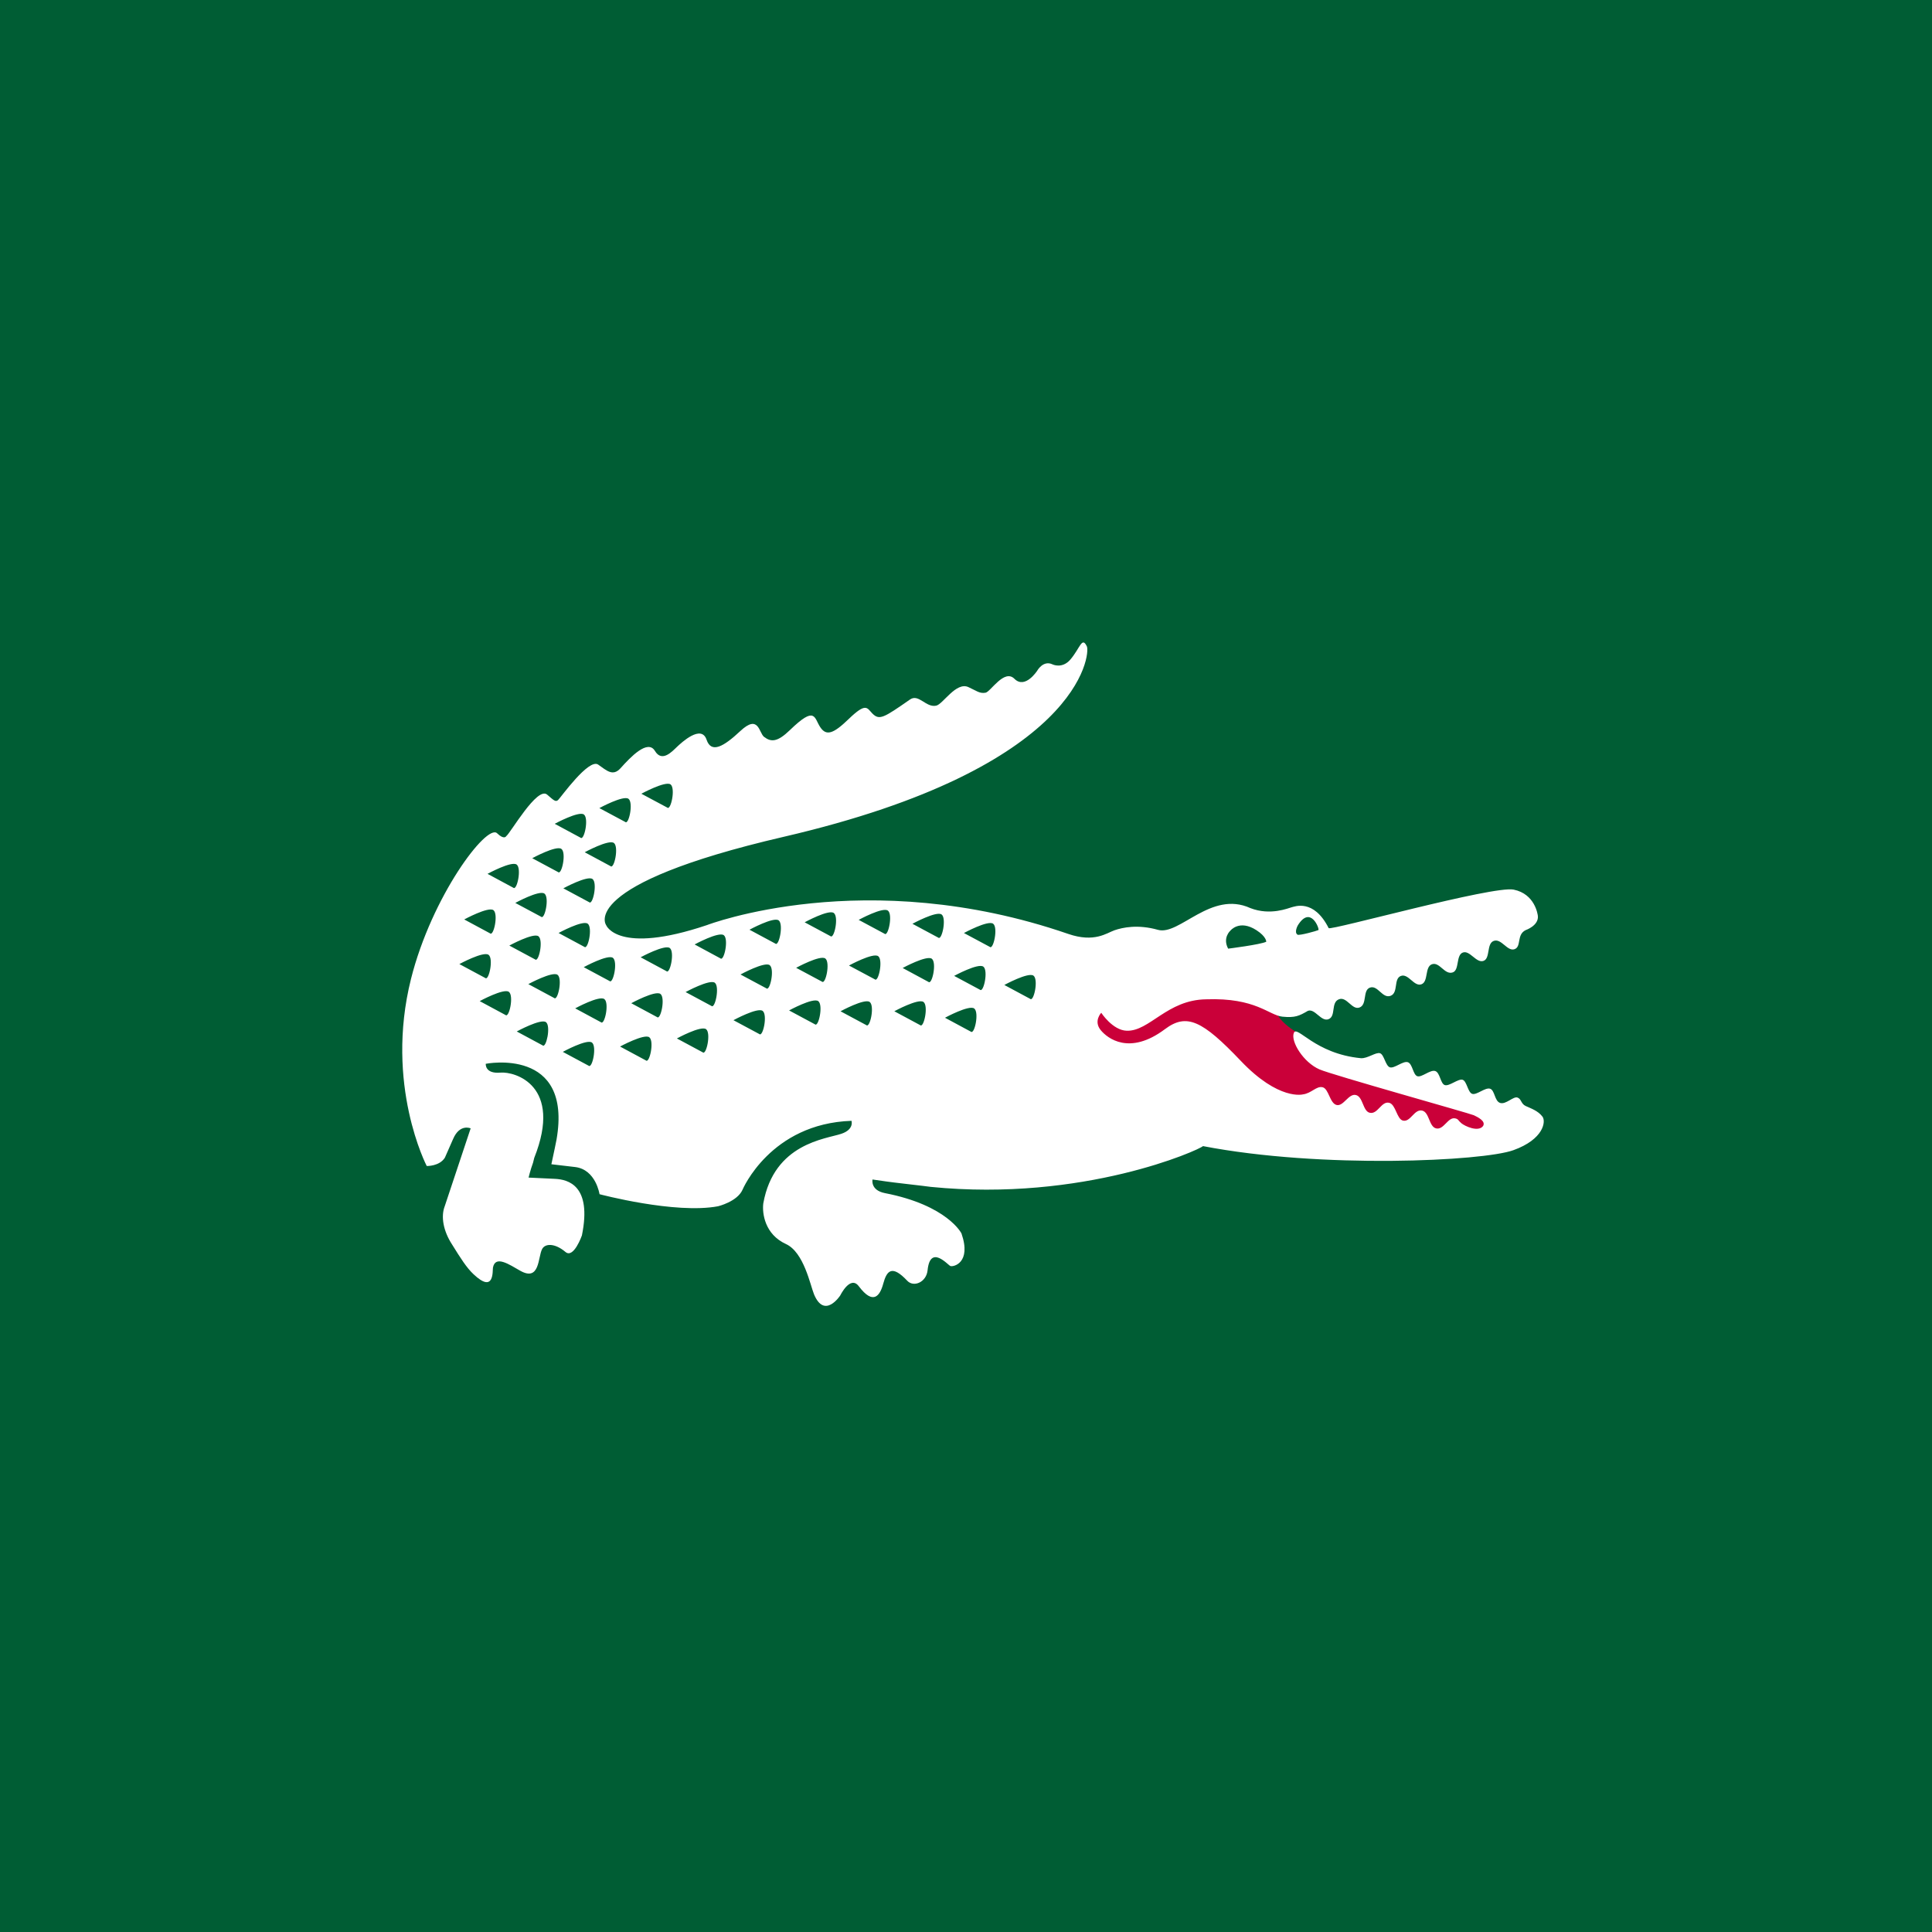 <?xml version="1.0" encoding="UTF-8"?>
<svg width="256px" height="256px" viewBox="0 0 256 256" version="1.1" xmlns="http://www.w3.org/2000/svg" xmlns:xlink="http://www.w3.org/1999/xlink">
    <!-- Generator: Sketch 54.1 (76490) - https://sketchapp.com -->
    <title>LacosteLarge</title>
    <desc>Created with Sketch.</desc>
    <g id="LacosteLarge" stroke="none" stroke-width="1" fill="none" fill-rule="evenodd">
        <rect fill="#005D34" x="0" y="0" width="256" height="256"></rect>
        <g id="g6743" transform="translate(129, 129) scale(1, -1) translate(-129, -129) translate(53, 84)" fill-rule="nonzero">
            <path d="M121.52,32.791 C121.52,32.791 121.555,35.47 118.767,37.233 C114.27,40.074 116.592,41.894 116.444,41.859 C116.444,41.859 111.865,45.667 104.015,42.816 C96.165,39.969 95.714,40.267 94.144,41.392 C92.574,42.518 89.286,41.917 89.811,40.043 C90.332,38.167 91.602,29.92 101.697,35.093 C111.789,40.267 104.015,26.243 123.527,24.071 C143.041,21.893 154.855,22.87 141.919,27.445 C128.985,32.02 125.406,32.491 125.406,32.491 L121.52,32.791" id="path5075" fill="#CA0039"></path>
            <path d="M120.306,40.061 C121.241,40.403 122.05,38.58 123.031,38.95 C124.065,39.343 123.305,41.17 124.426,41.594 C125.462,41.983 126.145,40.129 127.14,40.499 C128.195,40.89 127.524,42.775 128.523,43.135 C129.565,43.513 130.171,41.654 131.25,42.046 C132.327,42.441 131.625,44.303 132.618,44.68 C133.624,45.058 134.362,43.217 135.351,43.579 C136.297,43.929 135.762,45.875 136.734,46.229 C137.758,46.601 138.419,44.762 139.51,45.157 C140.397,45.48 139.908,47.434 140.829,47.782 C141.765,48.136 142.621,46.319 143.585,46.683 C144.494,47.025 143.954,48.963 144.925,49.323 C145.94,49.703 146.728,47.883 147.686,48.228 C148.632,48.572 147.92,50.15 149.16,50.756 C149.16,50.756 150.881,51.337 150.778,52.61 C150.758,52.82 150.399,55.55 147.565,56.121 C144.847,56.671 123.322,50.666 123.055,51.018 C121.067,54.961 118.529,53.863 118.141,53.78 C117.745,53.686 115.351,52.637 112.682,53.671 C107.458,56.06 103.285,49.993 100.433,50.793 C97.788,51.536 95.777,51.116 94.673,50.734 C93.656,50.382 92.023,49.053 88.545,50.252 C61.679,59.514 40.673,51.419 40.673,51.419 C28.833,47.434 27.315,51.417 27.315,51.417 C27.315,51.417 23.427,56.761 50.858,63.122 C90.291,72.27 91.473,87.394 91.017,88.342 C90.361,89.731 90.118,88.1 88.818,86.594 C87.734,85.343 86.468,85.964 86.468,85.964 C85.227,86.565 84.437,85.129 84.437,85.129 C84.437,85.129 82.835,82.638 81.421,84.053 C80.069,85.415 78.259,82.332 77.591,82.212 C76.788,82.07 76.398,82.467 75.309,82.959 C73.69,83.691 71.954,80.702 71.064,80.501 C69.695,80.186 68.739,82.122 67.578,81.311 C64.072,78.869 63.516,78.516 62.576,79.476 C61.876,80.192 61.776,80.97 59.439,78.711 C57.44,76.781 56.492,76.432 55.686,77.649 C54.861,78.884 55.079,80.564 51.659,77.252 C50.023,75.673 49.186,75.642 48.249,76.356 C47.547,76.886 47.555,79.433 45.089,77.127 C42.869,75.049 41.248,74.136 40.624,75.985 C39.927,78.053 37.309,75.609 36.695,75.029 C36.073,74.446 34.723,72.922 33.778,74.504 C32.828,76.074 30.569,73.712 29.229,72.212 C28.185,71.052 27.341,71.945 26.258,72.688 C25.006,73.55 21.289,68.304 20.948,67.991 C20.609,67.687 20.349,67.981 19.495,68.711 C18.18,69.834 14.643,63.614 14.077,63.204 C14.077,63.204 13.826,62.665 12.864,63.591 C11.5,64.903 4.206,55.241 1.458,44.285 C-2.056,30.249 3.545,19.498 3.545,19.498 C3.545,19.498 5.226,19.447 5.948,20.601 L7.039,23.08 C7.921,25.139 9.364,24.487 9.364,24.487 L5.933,14.18 C5.4,12.819 5.724,10.899 6.916,9.077 C8.047,7.252 8.83,6.02 9.739,5.164 C12.532,2.512 12.247,5.645 12.32,6.038 C12.643,7.721 14.487,6.437 15.927,5.623 C18.552,4.139 18.262,7.421 18.835,8.496 C19.231,9.254 20.529,9.293 21.929,8.108 C23.018,7.19 24.106,10.301 24.106,10.301 C25.458,16.933 22.269,17.712 20.538,17.797 L17.039,17.963 C17.039,17.963 17.275,18.969 17.628,19.924 L17.792,20.58 C21.605,30.177 15.228,32.034 13.318,31.872 C11.219,31.689 11.366,33.042 11.366,33.042 C11.366,33.042 22.889,35.324 20.743,22.997 C20.743,22.997 20.316,20.854 20.06,19.731 L23.225,19.36 C25.958,19.019 26.441,15.762 26.441,15.762 C26.441,15.762 36.459,13.096 42.143,14.164 C42.143,14.164 44.695,14.773 45.393,16.363 C45.393,16.363 49.075,25.118 59.827,25.486 C59.827,25.486 60.21,24.347 58.487,23.769 C56.419,23.069 49.572,22.512 48.144,14.561 L48.138,14.532 C47.98,13.232 48.331,10.449 51.139,9.161 C53.526,8.073 54.371,3.685 54.861,2.502 C56.261,-0.864 58.343,2.356 58.343,2.356 C58.343,2.356 59.666,5.067 60.793,3.568 C62.713,1.017 63.602,2.298 64.037,3.915 C64.509,5.664 65.204,6.427 67.207,4.302 C68.062,3.382 69.743,4.092 69.909,5.676 C70.26,9.14 72.588,6.388 72.925,6.248 C73.321,6.09 75.756,6.653 74.4,10.562 C74.4,10.562 72.551,14.291 64.254,15.906 C62.305,16.287 62.613,17.71 62.613,17.71 L64.451,17.447 C64.991,17.35 69.819,16.818 70.34,16.731 C90.58,14.715 105.937,21.642 106.401,22.135 L106.403,22.135 C122.134,19.101 143.515,20.14 147.53,21.594 C151.554,23.04 151.86,25.404 151.388,26.036 C150.797,26.824 149.832,27.138 149.168,27.445 C148.509,27.749 148.61,28.395 148.062,28.572 C147.512,28.749 146.533,27.611 145.776,27.856 C145.023,28.099 145.083,29.531 144.443,29.739 C143.8,29.946 142.668,28.868 142.079,29.058 C141.488,29.249 141.373,30.74 140.805,30.923 C140.236,31.107 139.034,30.029 138.445,30.22 C137.856,30.411 137.822,31.874 137.173,32.084 C136.519,32.294 135.384,31.205 134.808,31.395 C134.225,31.58 134.174,33.049 133.54,33.254 C132.91,33.458 131.757,32.386 131.168,32.575 C130.579,32.767 130.409,34.264 129.861,34.441 C129.315,34.618 128.217,33.729 127.337,33.783 C121.192,34.365 118.845,38.257 118.431,37.115 C118.018,35.98 119.705,33.232 121.836,32.3 C123.521,31.563 141.82,26.455 142.296,26.223 C142.77,25.99 143.913,25.466 143.515,24.797 C142.873,23.944 141.084,24.789 140.639,25.166 C140.171,25.558 140.273,25.698 139.843,25.805 C138.866,26.05 138.322,24.24 137.29,24.483 C136.342,24.705 136.404,26.616 135.452,26.838 C134.395,27.087 133.907,25.277 132.901,25.515 C132.071,25.709 131.958,27.665 131.065,27.875 C130.027,28.118 129.561,26.303 128.492,26.554 C127.571,26.77 127.62,28.681 126.66,28.905 C125.696,29.134 125.021,27.369 124.11,27.583 C123.197,27.797 123.072,29.743 122.251,29.934 C121.43,30.129 120.772,29.13 119.651,28.99 C119.651,28.99 116.457,28.113 111.401,33.439 C106.327,38.765 104.247,39.796 101.364,37.634 C96.645,34.094 93.73,36.441 92.866,37.484 C91.854,38.697 92.921,39.802 92.921,39.802 C92.921,39.802 94.423,37.478 96.3,37.422 C99.331,37.331 101.625,41.52 106.826,41.586 C113.408,41.826 115.129,39.467 116.927,39.286 C118.601,39.117 119.153,39.389 120.308,40.061 L120.306,40.061 Z M114.785,49.214 C114.025,48.835 109.737,48.298 109.737,48.298 C108.96,49.746 110.031,50.684 110.031,50.684 C110.031,50.684 111.225,52.211 113.492,50.74 C114.824,49.878 114.785,49.214 114.785,49.214 Z M118.972,51.39 C120.671,54.126 121.882,50.857 121.697,50.761 C121.51,50.66 119.147,49.995 118.919,50.154 C118.451,50.477 118.972,51.39 118.972,51.39 Z M72.217,39.144 C72.217,39.144 75.41,40.88 76.089,40.37 C76.77,39.862 76.13,36.871 75.644,37.299 L72.217,39.144 Z M73.43,44.69 C73.43,44.69 76.616,46.426 77.299,45.914 C77.978,45.408 77.332,42.415 76.856,42.853 L73.43,44.69 Z M80.079,43.486 C80.079,43.486 83.268,45.227 83.947,44.717 C84.626,44.204 83.982,41.211 83.504,41.647 L80.079,43.486 Z M74.727,50.37 C74.727,50.37 77.919,52.11 78.6,51.6 C79.275,51.096 78.631,48.109 78.157,48.533 L74.727,50.37 Z M66.608,45.737 C66.608,45.737 69.794,47.467 70.471,46.961 C71.148,46.451 70.51,43.462 70.028,43.892 L66.608,45.737 Z M65.502,40.004 C65.502,40.004 68.694,41.74 69.371,41.232 C70.052,40.722 69.414,37.737 68.934,38.161 L65.502,40.004 Z M58.376,40 C58.376,40 61.566,41.74 62.241,41.232 C62.923,40.722 62.278,37.731 61.796,38.165 L58.376,40 Z M59.494,46.064 C59.494,46.064 62.689,47.811 63.37,47.298 C64.041,46.79 63.401,43.803 62.925,44.231 L59.494,46.064 Z M60.781,52.112 C60.781,52.112 63.973,53.857 64.654,53.338 C65.331,52.83 64.687,49.839 64.211,50.273 L60.781,52.112 Z M52.494,45.76 C52.494,45.76 55.686,47.504 56.363,46.99 C57.036,46.482 56.4,43.495 55.918,43.927 L52.494,45.76 Z M53.622,51.791 C53.622,51.791 56.809,53.534 57.484,53.023 C58.171,52.509 57.529,49.524 57.043,49.956 L53.622,51.791 Z M46.312,50.808 C46.312,50.808 49.502,52.548 50.182,52.044 C50.854,51.532 50.216,48.535 49.738,48.969 L46.312,50.808 Z M45.12,44.875 C45.12,44.875 48.308,46.615 48.989,46.113 C49.672,45.597 49.024,42.606 48.546,43.042 L45.12,44.875 Z M44.186,38.819 C44.186,38.819 47.379,40.557 48.054,40.051 C48.737,39.541 48.097,36.544 47.613,36.984 L44.186,38.819 Z M51.558,40.113 C51.558,40.113 54.742,41.853 55.426,41.343 C56.107,40.835 55.465,37.844 54.986,38.274 L51.558,40.113 Z M36.691,36.4 C36.691,36.4 39.877,38.138 40.559,37.628 C41.238,37.118 40.589,34.126 40.117,34.561 L36.691,36.4 Z M37.846,42.548 C37.846,42.548 41.037,44.285 41.716,43.781 C42.389,43.273 41.751,40.283 41.271,40.707 L37.846,42.548 Z M39.042,48.856 C39.042,48.856 42.225,50.59 42.908,50.082 C43.585,49.571 42.943,46.58 42.461,47.01 L39.042,48.856 Z M31.888,47.156 C31.888,47.156 35.07,48.882 35.751,48.382 C36.428,47.872 35.786,44.881 35.312,45.313 L31.888,47.156 Z M30.645,41.069 C30.645,41.069 33.837,42.81 34.512,42.297 C35.191,41.793 34.545,38.8 34.067,39.23 L30.645,41.069 Z M29.163,35.328 C29.163,35.328 32.354,37.058 33.033,36.558 C33.716,36.048 33.068,33.051 32.588,33.487 L29.163,35.328 Z M23.217,40.388 C23.217,40.388 26.404,42.127 27.081,41.614 C27.758,41.11 27.12,38.113 26.633,38.547 L23.217,40.388 Z M21.576,34.622 C21.576,34.622 24.756,36.365 25.437,35.857 C26.114,35.346 25.48,32.357 24.994,32.789 L21.576,34.622 Z M15.474,37.325 C15.474,37.325 18.667,39.068 19.346,38.558 C20.021,38.049 19.376,35.056 18.9,35.482 L15.474,37.325 Z M24.348,45.846 C24.348,45.846 27.532,47.582 28.217,47.08 C28.892,46.564 28.248,43.573 27.77,44.009 L24.348,45.846 Z M17.007,43.6 C17.007,43.6 20.197,45.336 20.88,44.832 C21.559,44.324 20.913,41.333 20.435,41.758 L17.007,43.6 Z M10.564,41.347 C10.564,41.347 13.759,43.083 14.43,42.573 C15.111,42.067 14.467,39.08 13.986,39.506 L10.564,41.347 Z M21.014,50.374 C21.014,50.374 24.202,52.116 24.879,51.604 C25.554,51.1 24.916,48.105 24.432,48.537 L21.014,50.374 Z M14.489,48.707 C14.489,48.707 17.678,50.448 18.349,49.94 C19.03,49.425 18.39,46.441 17.91,46.87 L14.489,48.707 Z M7.868,46.255 C7.868,46.255 11.063,47.992 11.74,47.481 C12.421,46.977 11.777,43.982 11.301,44.412 L7.868,46.255 Z M21.646,56.292 C21.646,56.292 24.84,58.033 25.513,57.524 C26.194,57.014 25.548,54.017 25.076,54.451 L21.646,56.292 Z M15.279,54.358 C15.279,54.358 18.468,56.103 19.145,55.591 C19.826,55.081 19.182,52.091 18.706,52.523 L15.279,54.358 Z M8.514,52.168 C8.514,52.168 11.703,53.9 12.382,53.4 C13.059,52.892 12.415,49.892 11.937,50.326 L8.514,52.168 Z M24.479,61.073 C24.479,61.073 27.665,62.809 28.347,62.299 C29.022,61.787 28.382,58.794 27.903,59.23 L24.479,61.073 Z M17.526,60.283 C17.526,60.283 20.718,62.023 21.391,61.513 C22.07,61.005 21.432,58.014 20.954,58.444 L17.526,60.283 Z M26.418,66.923 C26.418,66.923 29.604,68.662 30.281,68.152 C30.956,67.646 30.318,64.648 29.846,65.089 L26.418,66.923 Z M31.984,68.826 C31.984,68.826 35.173,70.558 35.856,70.061 C36.531,69.542 35.889,66.553 35.415,66.991 L31.984,68.826 Z M20.505,64.842 C20.505,64.842 23.696,66.578 24.373,66.072 C25.052,65.56 24.405,62.579 23.934,62.996 L20.505,64.842 Z M11.6,58.211 C11.6,58.211 14.785,59.952 15.464,59.438 C16.141,58.929 15.499,55.936 15.018,56.37 L11.6,58.211 Z M67.902,51.594 C67.902,51.594 71.095,53.334 71.77,52.826 C72.449,52.318 71.803,49.327 71.325,49.759 L67.902,51.594 Z" id="Combined-Shape" fill="#FFFFFF"></path>
        </g>
    </g>
</svg>